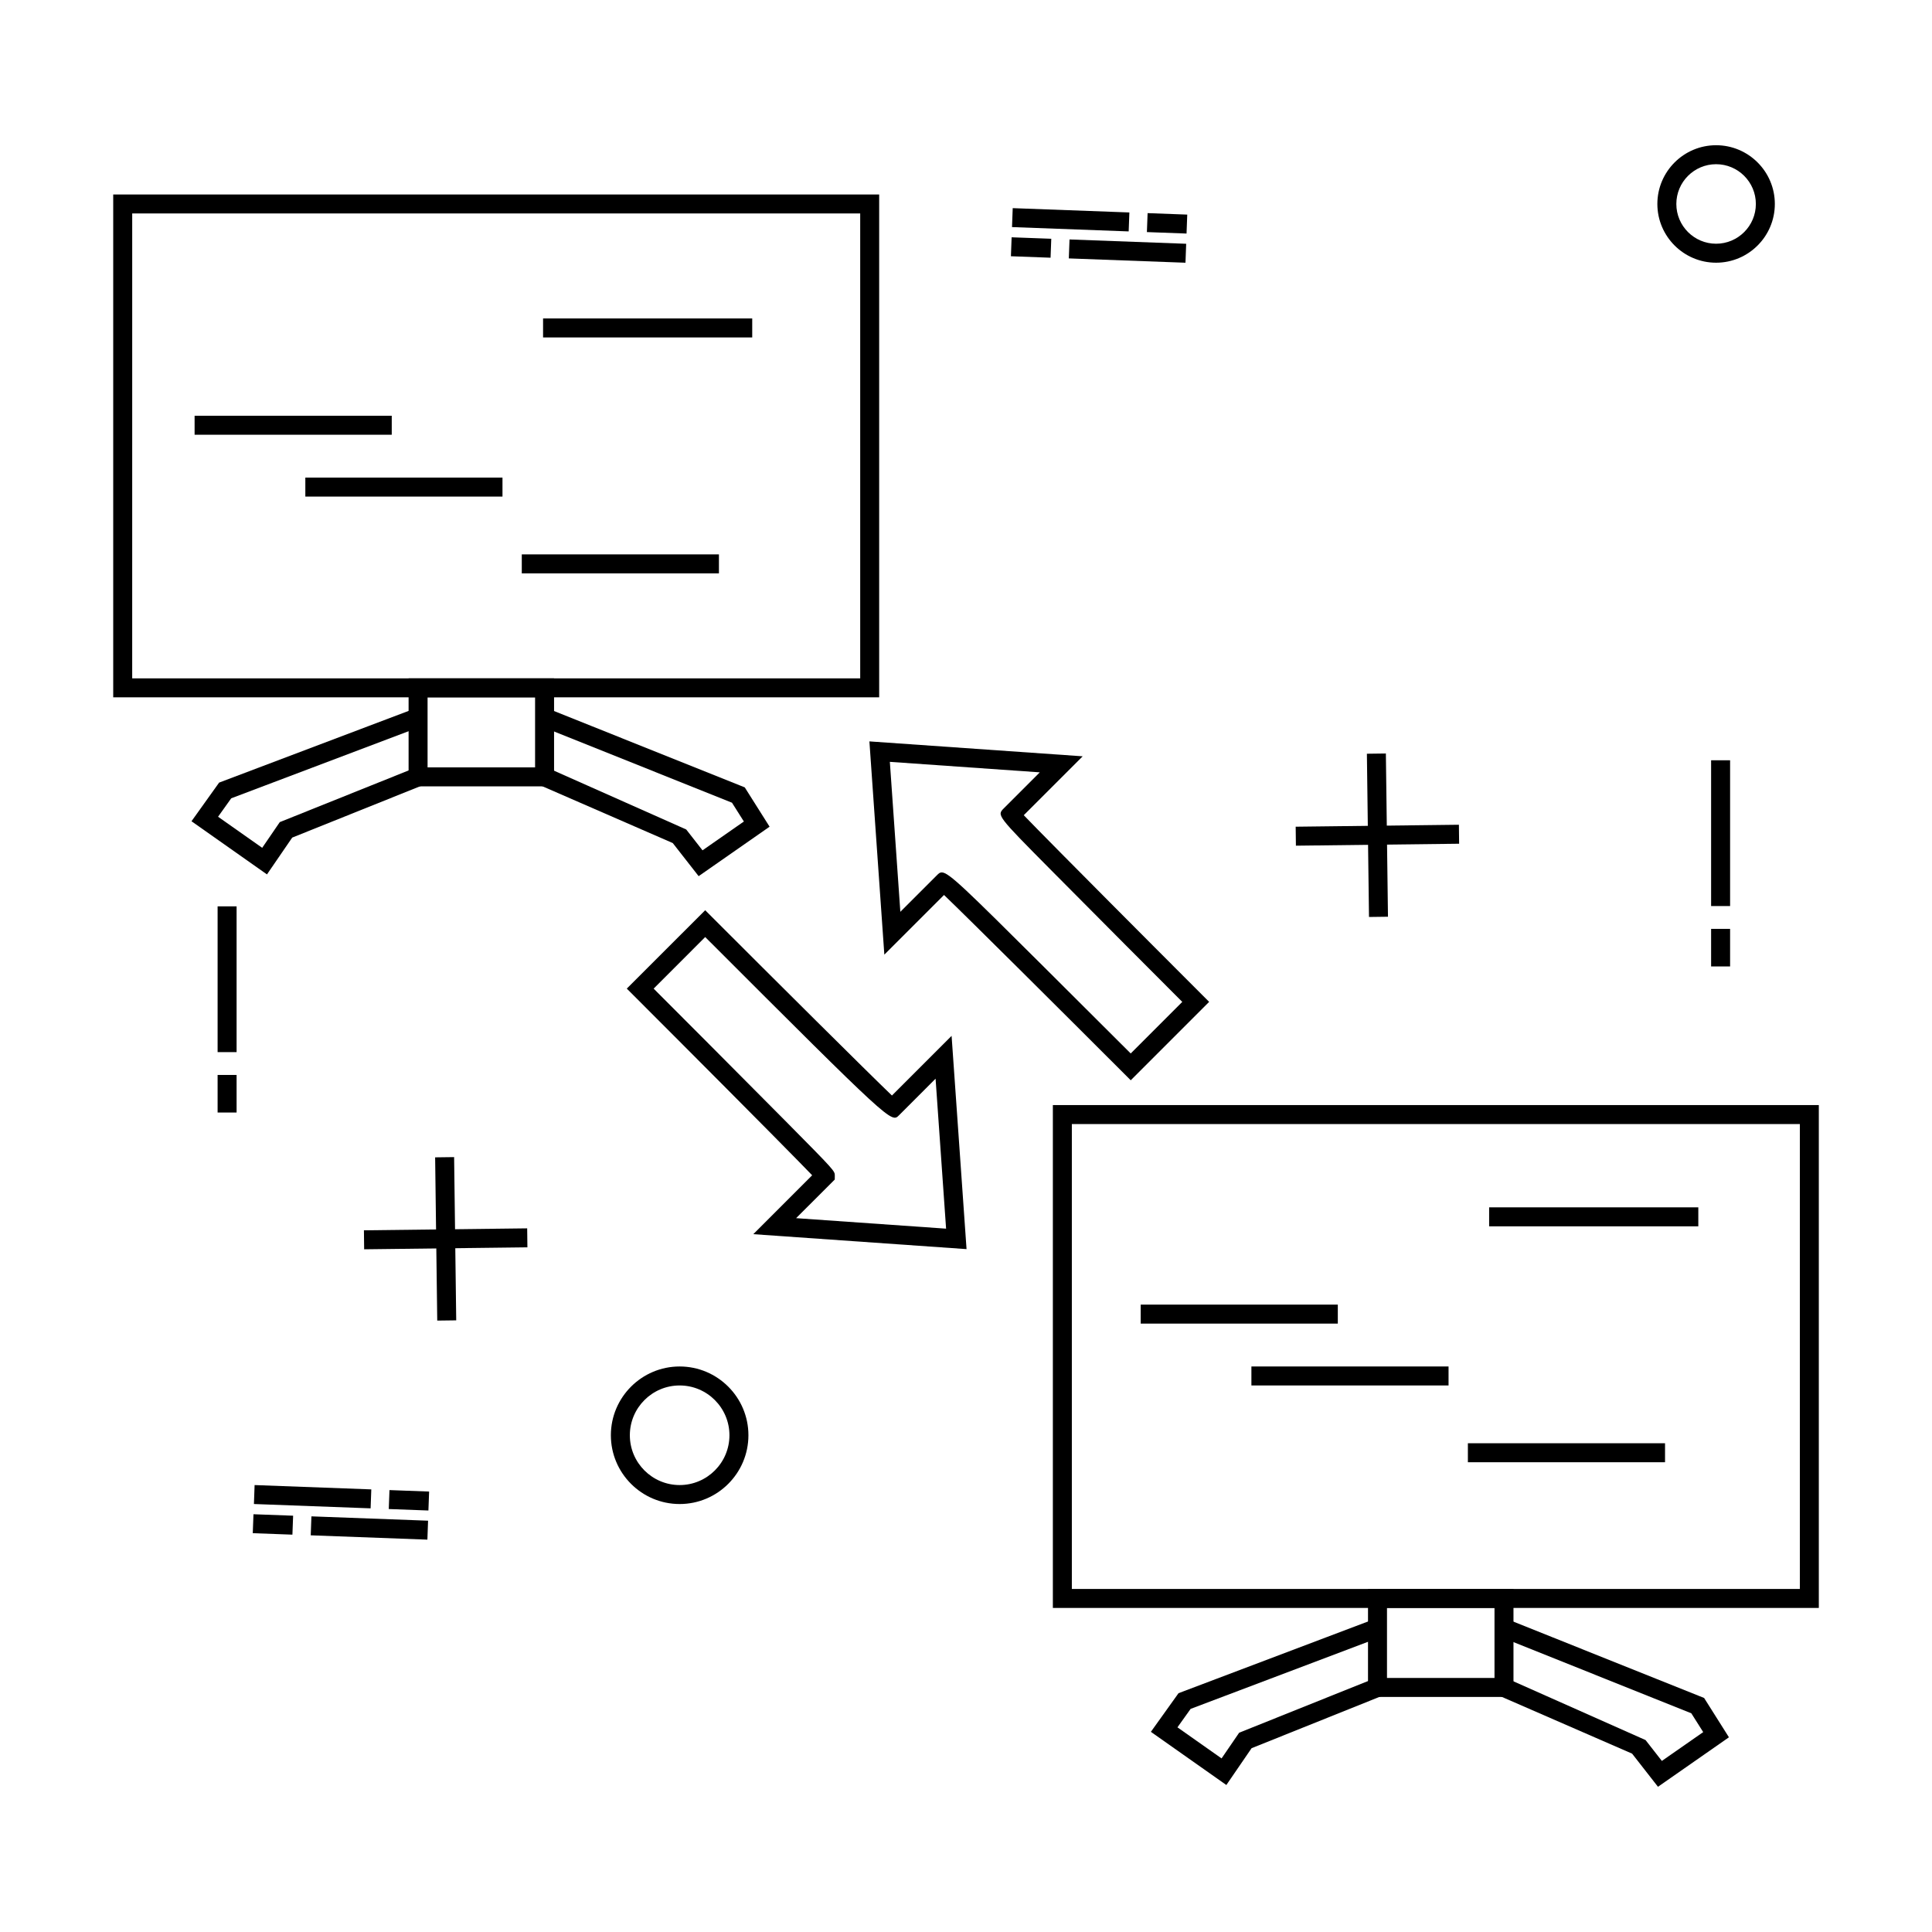 <?xml version="1.0" encoding="UTF-8"?>
<svg width="1200pt" height="1200pt" version="1.1" viewBox="0 0 1200 1200" xmlns="http://www.w3.org/2000/svg">
 <g>
  <path d="m1062.8 472.22h11.793v90.543h-11.793z"/>
  <path d="m1062.8 576.94h11.793v23.332h-11.793z"/>
  <path d="m135.16 562.95h11.793v90.543h-11.793z"/>
  <path d="m135.16 667.67h11.793v23.332h-11.793z"/>
  <path d="m230.19 936.86-72.473-2.691 0.422-11.77 72.48 2.688z"/>
  <path d="m241.47 937.29 0.438-11.77 24.625 0.91-0.438 11.77z"/>
  <path d="m265.46 956.3-72.461-2.688 0.426-11.773 72.457 2.691z"/>
  <path d="m157 952.29 0.438-11.77 24.625 0.91-0.438 11.77z"/>
  <path d="m422.14 934.18c-23.547 0-42.719-19.164-42.719-42.719 0-23.555 19.172-42.719 42.719-42.719s42.719 19.164 42.719 42.719c0 23.555-19.172 42.719-42.719 42.719zm0-73.645c-17.047 0-30.93 13.871-30.93 30.93s13.879 30.93 30.93 30.93c17.047 0 30.93-13.871 30.93-30.93 0-17.062-13.883-30.93-30.93-30.93z"/>
  <path d="m1129.7 998.72h-475.75v-312.34h475.75zm-463.96-11.789h452.18v-288.76h-452.18z"/>
  <path d="m940.05 1054h-90.355v-67.086h90.355zm-78.566-11.789h66.777v-43.504h-66.777z"/>
  <path d="m761.71 1108.7-46.879-33.027 17.172-24.004 121.5-45.977 4.18 11.031-118.17 44.699-8.176 11.453 27.402 19.305 10.926-15.957 83.734-33.582 4.391 10.938-80.406 32.258z"/>
  <path d="m1029.8 1109.8-16.074-20.582-81.949-35.699 4.711-10.797 85.594 38.062 10.125 12.957 25.688-17.898-7.383-11.676-118.57-47.48 4.391-10.938 122.12 48.895 15.418 24.422z"/>
  <path d="m600.34 775.85-132.45-9.285 36.559-36.582c-3.664-3.824-11.031-11.34-25.508-25.973-34.043-34.398-85.453-85.797-85.453-85.797l-4.18-4.168 48.699-48.691 4.16 4.16c39.141 39.141 96.555 96.297 111.83 110.93l37.051-37.051zm-105.86-19.23 93.156 6.523-6.531-93.145-22.73 22.738c-4.707 4.789-4.816 4.809-120.36-110.72l-32.023 32.035c12.906 12.922 53.094 53.145 81.348 81.684 31.211 31.547 31.211 31.547 31.176 34.512l-0.035 2.391z"/>
  <path d="m702.32 670.98-4.16-4.16c-39.141-39.141-96.535-96.297-111.81-110.93l-37.07 37.051-9.277-132.45 132.47 9.266-36.594 36.582c3.613 3.762 10.906 11.215 25.508 25.961l0.02 0.008c34.043 34.398 85.434 85.797 85.434 85.797l4.18 4.168zm-117.41-129.12c4.461 0 14.887 10.375 63.711 58.934 22.359 22.234 44.684 44.523 53.691 53.535l32.023-32.035c-12.906-12.922-53.074-53.145-81.328-81.684-33.883-34.188-33.883-34.188-29.457-38.602l22.289-22.289-93.137-6.523 6.516 93.145 22.75-22.738c0.973-0.973 1.734-1.742 2.941-1.742z"/>
  <path d="m924.93 749.9h129.92v11.793h-129.92z"/>
  <path d="m708.51 810.32h122.43v11.793h-122.43z"/>
  <path d="m777.27 848.74h122.45v11.793h-122.45z"/>
  <path d="m911.73 896.43h122.45v11.793h-122.45z"/>
  <path d="m546.07 433.13h-475.75v-312.34h475.75zm-463.96-11.789h452.18l-0.004-288.77h-452.17z"/>
  <path d="m344.14 488.42h-90.355v-67.078h90.355zm-78.566-11.789h66.777v-43.496h-66.777z"/>
  <path d="m165.82 543.11-46.879-33.023 17.156-23.996 121.5-45.977 4.176 11.031-118.16 44.699-8.164 11.445 27.406 19.305 10.922-15.957 83.719-33.586 4.391 10.941-80.391 32.254z"/>
  <path d="m433.94 544.2-16.078-20.562-81.965-35.707 4.711-10.801 85.613 38.074 10.125 12.957 25.688-17.906-7.383-11.676-118.59-47.469 4.391-10.941 122.13 48.887 15.422 24.422z"/>
  <path d="m337.31 197.8h129.91v11.793h-129.91z"/>
  <path d="m120.87 258.23h122.45v11.793h-122.45z"/>
  <path d="m189.65 296.64h122.45v11.793h-122.45z"/>
  <path d="m324.09 344.34h122.45v11.793h-122.45z"/>
  <path d="m804.77 513.48 101.38-1.215 0.141 11.789-101.38 1.215z"/>
  <path d="m849 468.16 11.789-0.152 1.309 101.39-11.789 0.152z"/>
  <path d="m226.04 764.17 101.4-1.219 0.141 11.789-101.4 1.219z"/>
  <path d="m270.27 718.85 11.789-0.152 1.309 101.39-11.789 0.152z"/>
  <path d="m628.58 141.05 0.438-11.77 72.457 2.684-0.438 11.77z"/>
  <path d="m712.36 144.15 0.438-11.77 24.625 0.91-0.438 11.77z"/>
  <path d="m663.86 160.5 0.438-11.77 72.457 2.684-0.438 11.77z"/>
  <path d="m627.9 159.16 0.438-11.77 24.625 0.91-0.438 11.77z"/>
  <path d="m1065.9 163.17c-20.113 0-36.484-16.367-36.484-36.484 0-20.117 16.375-36.484 36.484-36.484s36.484 16.367 36.484 36.484c0 20.121-16.371 36.484-36.484 36.484zm0-61.18c-13.613 0-24.695 11.074-24.695 24.695s11.082 24.695 24.695 24.695c13.613 0 24.695-11.074 24.695-24.695s-11.082-24.695-24.695-24.695z"/>
 </g>
</svg>
